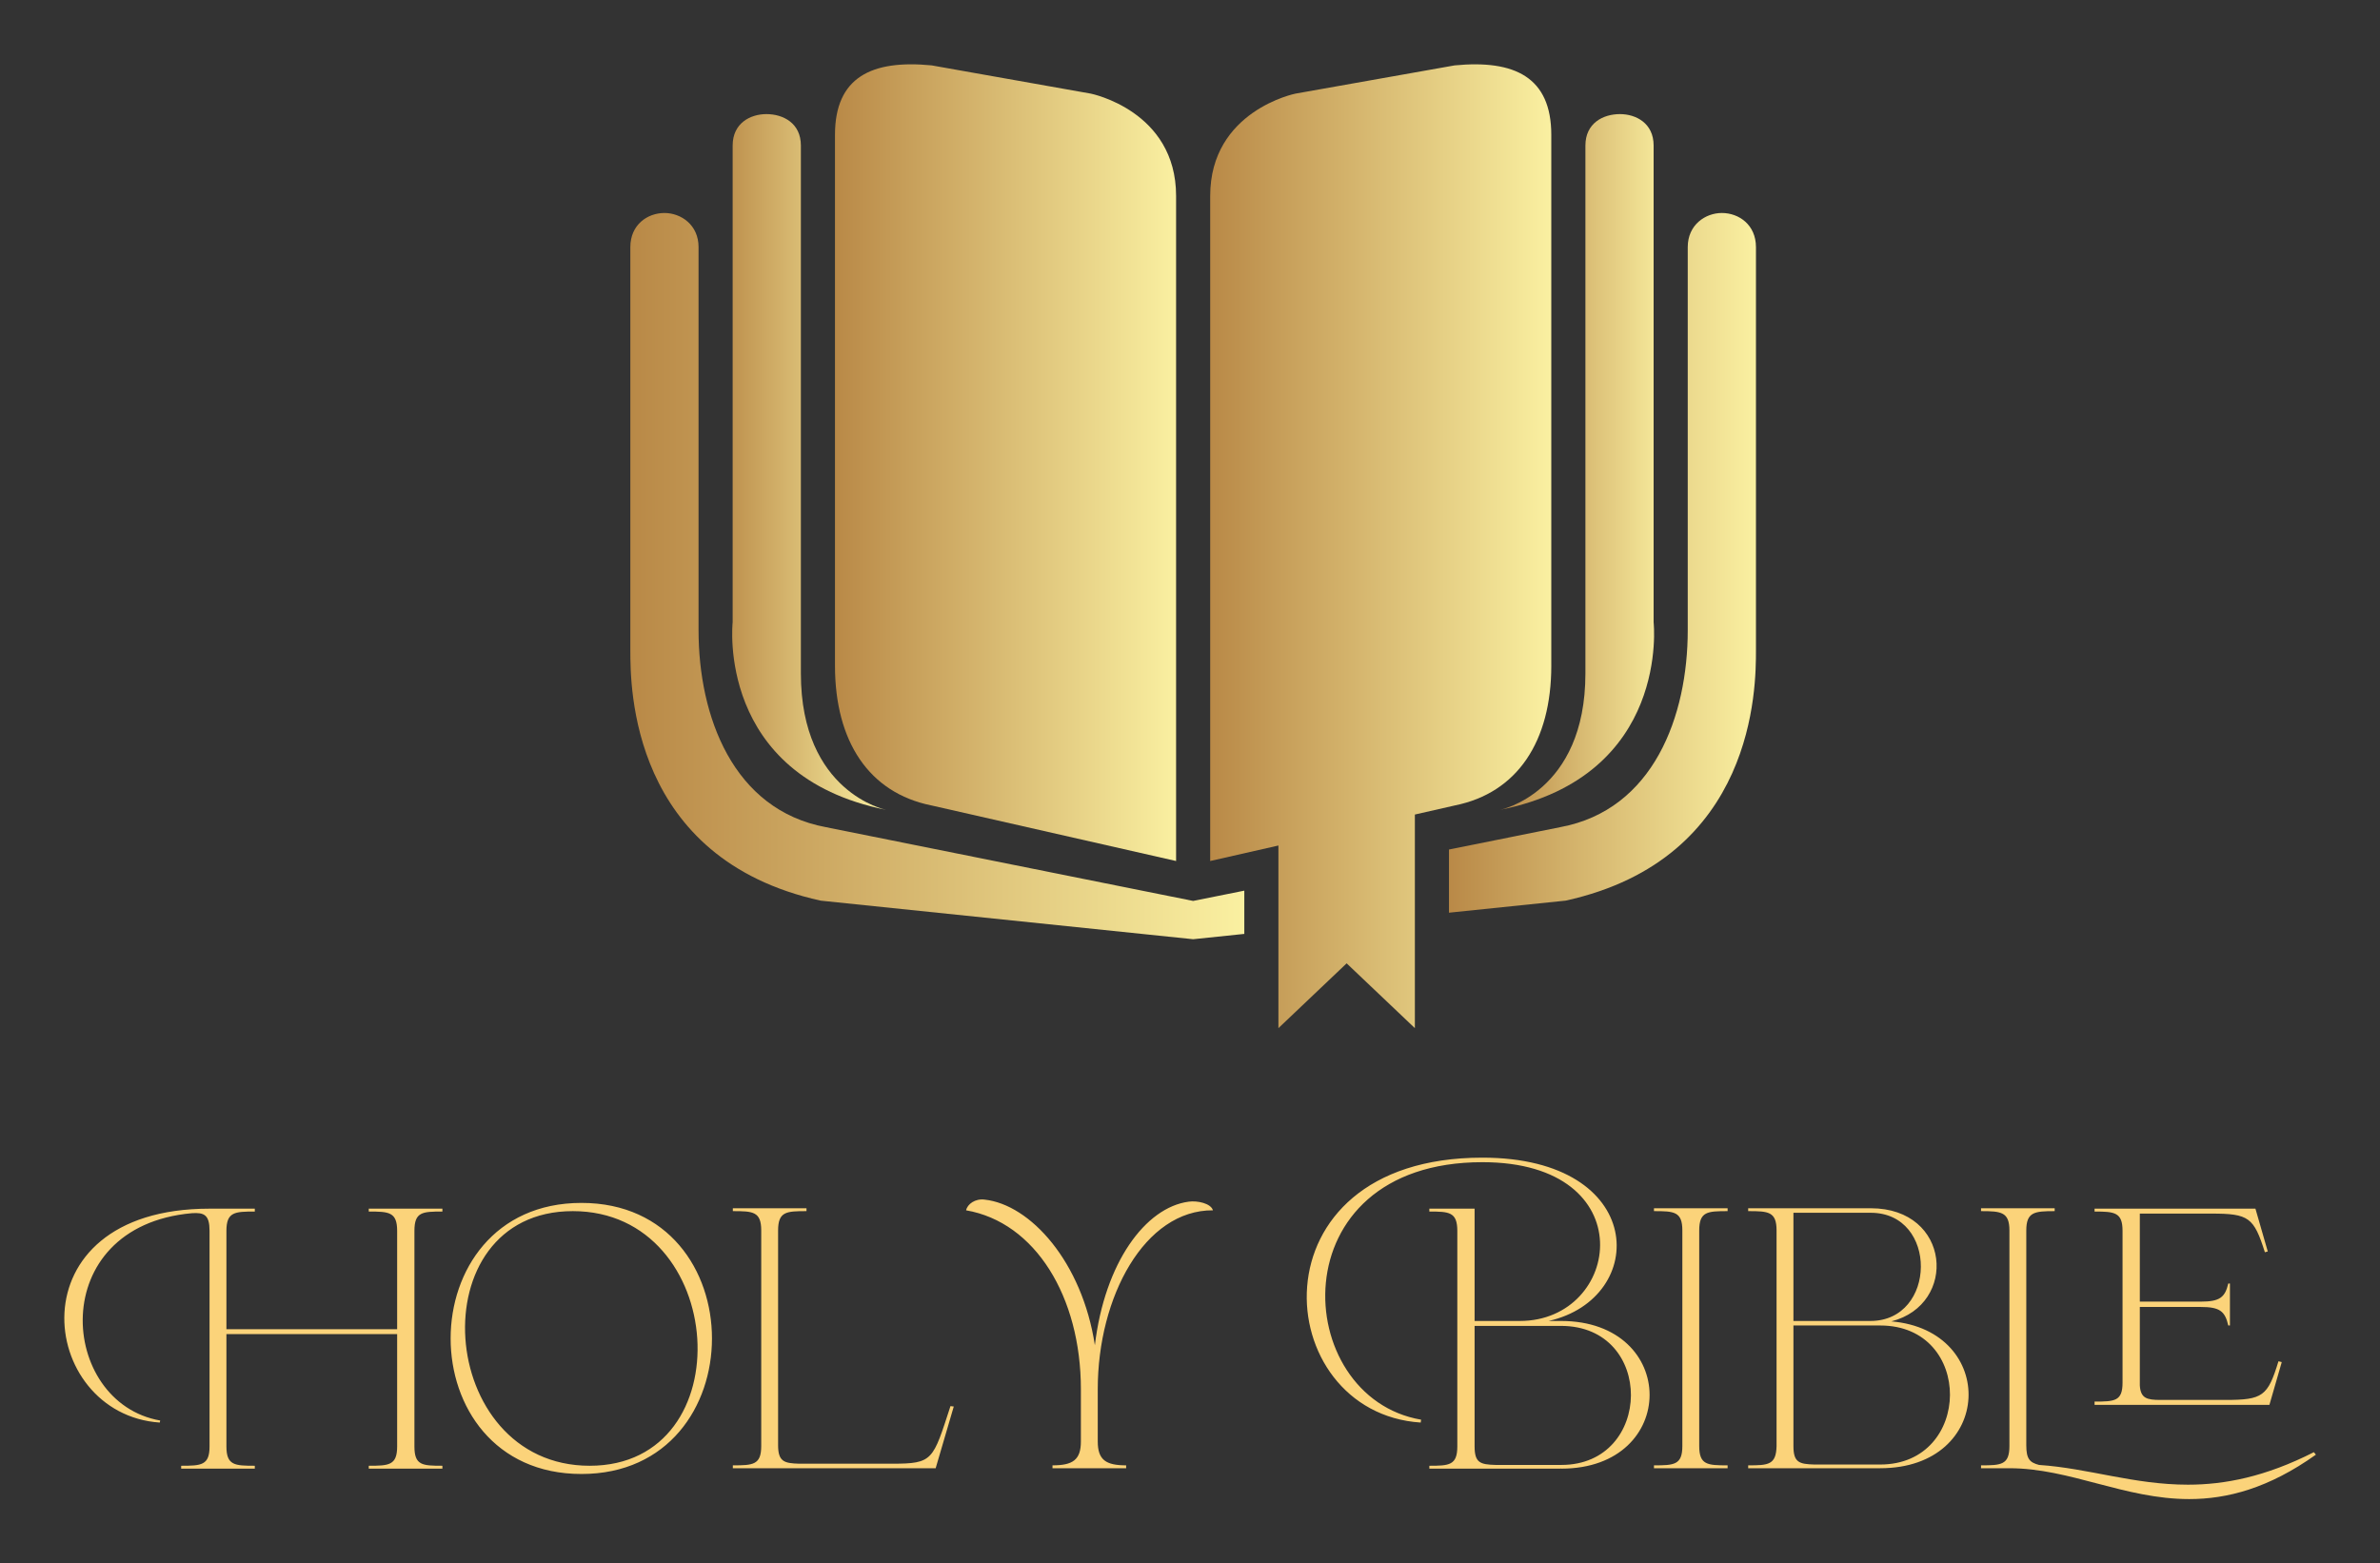 
        <svg xmlns="http://www.w3.org/2000/svg" xmlns:xlink="http://www.w3.org/1999/xlink" version="1.1" width="3171.429" 
        height="2083.531" viewBox="0 0 3171.429 2083.531">
			
			<rect x="0" y="0" width="3171.429" height="2083.531" fill="#333333" stroke="none"/>
			
			<g transform="scale(8.571) translate(10, 10)">
				<defs id="SvgjsDefs2203"><linearGradient id="SvgjsLinearGradient2208"><stop id="SvgjsStop2209" stop-color="#b98947" offset="0"></stop><stop id="SvgjsStop2210" stop-color="#faf0a1" offset="1"></stop></linearGradient></defs><g id="SvgjsG2204" featureKey="symbolFeature-0" transform="matrix(1.75,0,0,1.75,87.998,0.001)" fill="url(#SvgjsLinearGradient2208)"><path xmlns="http://www.w3.org/2000/svg" fill="url(#SvgjsLinearGradient2208)" d="M73.271,65.844c5.517-1.118,8.547-5.664,8.547-12.416V6.264c0-5.108-3.237-6.689-8.588-6.169l-14.14,2.509  c0,0-7.575,1.515-7.575,9.091c0,4.545,0,59.091,0,59.091l6.061-1.376v16.226l6.061-5.757l6.061,5.757V66.657L73.271,65.844z"></path><path xmlns="http://www.w3.org/2000/svg" fill="url(#SvgjsLinearGradient2208)" d="M77.272,66.241c15.151-3.03,13.637-16.666,13.637-16.666V7.214c0-1.987-1.57-2.791-2.995-2.791  c-1.496,0-3.065,0.804-3.065,2.791V54.12C84.849,64.726,77.272,66.241,77.272,66.241z"></path><path xmlns="http://www.w3.org/2000/svg" fill="url(#SvgjsLinearGradient2208)" d="M22.727,66.241c0,0-7.576-1.515-7.576-12.121V7.214c0-1.987-1.57-2.791-3.065-2.791  c-1.423,0-2.996,0.804-2.996,2.791v42.361C9.091,49.575,7.576,63.21,22.727,66.241z"></path><path xmlns="http://www.w3.org/2000/svg" fill="url(#SvgjsLinearGradient2208)" d="M17.384,67.781C9.091,66.241,6.061,57.89,6.061,50.289V16.239c0-1.983-1.57-3.03-3.03-3.03  c-1.515,0-3.03,1.047-3.03,3.03v35.844c0,3.185,0,18.505,16.909,22.225L50,77.735l4.546-0.472V73.42L50,74.333L17.384,67.781z"></path><path xmlns="http://www.w3.org/2000/svg" fill="url(#SvgjsLinearGradient2208)" d="M26.728,65.844l21.757,4.942c0,0,0-54.546,0-59.091c0-7.576-7.576-9.091-7.576-9.091l-14.14-2.51  c-5.35-0.521-8.588,1.06-8.588,6.169v47.165C18.182,60.18,21.212,64.726,26.728,65.844z"></path><path xmlns="http://www.w3.org/2000/svg" fill="url(#SvgjsLinearGradient2208)" d="M96.97,13.209c-1.46,0-3.03,1.047-3.03,3.03v34.046c0,7.605-3.03,15.954-11.322,17.492l-9.89,1.989v5.613  l10.363-1.072C100,70.588,100,55.268,100,52.083V16.239C100,14.257,98.484,13.209,96.97,13.209z"></path></g><g id="SvgjsG2205" featureKey="HWvxnO-0" transform="matrix(3.198,0,0,3.198,1.216,154.268)" fill="#fbd37a"><path d="M7.5 18.96 c0 0.92 0.4 0.94 1.38 0.94 l0 0.14 l-3.58 0 l0 -0.14 c0.98 0 1.38 -0.02 1.38 -0.94 l0 -10.48 c0 -0.78 -0.26 -0.9 -0.86 -0.86 c-7.14 0.64 -6.48 9.22 -1.54 10.08 l-0.02 0.1 c-5.94 -0.4 -7.22 -10.4 2.42 -10.4 l2.2 0 l0 0.14 c-0.98 0 -1.38 0.02 -1.38 0.94 l0 4.78 l8.3 0 l0 -4.78 c0 -0.92 -0.4 -0.94 -1.38 -0.94 l0 -0.14 l3.58 0 l0 0.14 c-0.98 0 -1.36 0.02 -1.36 0.94 l0 10.48 c0 0.92 0.38 0.94 1.36 0.94 l0 0.14 l-3.58 0 l0 -0.14 c0.98 0 1.38 -0.02 1.38 -0.94 l0 -5.46 l-8.3 0 l0 5.46 z M24.76 7.12 c8.46 0 8.46 13.18 0 13.18 c-8.48 0 -8.48 -13.18 0 -13.18 z M24.34 7.52 c-7.52 0 -6.68 12.38 0.82 12.38 s6.72 -12.38 -0.82 -12.38 z M42.7 17 l0.16 0.02 l-0.88 3 l-9.86 0 l0 -0.14 c0.98 0 1.38 -0.02 1.38 -0.94 l0 -10.48 c0 -0.92 -0.4 -0.94 -1.38 -0.94 l0 -0.14 l3.58 0 l0 0.14 c-0.98 0 -1.38 0.02 -1.38 0.94 l0 10.44 c0 0.8 0.3 0.88 1.02 0.9 l4.52 0 c2 0 1.98 -0.16 2.84 -2.8 z M49.86 18.72 c0 0.9 0.4 1.16 1.38 1.16 l0 0.14 l-3.58 0 l0 -0.14 c0.98 0 1.38 -0.26 1.38 -1.16 l0 -2.54 c0 -4.5 -2.22 -8.12 -5.58 -8.7 c0.06 -0.3 0.44 -0.58 0.9 -0.52 c2.22 0.24 4.74 3.02 5.36 7.08 c0.48 -4.02 2.46 -6.7 4.56 -6.98 c0.42 -0.06 1.08 0.08 1.18 0.42 c-3.32 -0.02 -5.6 4.2 -5.6 8.7 l0 2.54 z M72.4 20.04 l-0.02 -0.02 l0 0.02 l-6.4 0 l0 -0.14 c0.96 0 1.36 -0.02 1.36 -0.94 l0 -10.48 c0 -0.92 -0.4 -0.94 -1.36 -0.94 l0 -0.14 l2.2 0 l0 5.46 l2.2 0 c4.94 0 6.06 -7.72 -1.82 -7.72 c-9.98 0 -9.32 11.44 -2.98 12.52 l-0.02 0.14 c-7.36 -0.48 -8.36 -12.88 3 -12.88 c8.02 0 8.1 6.84 3.22 7.94 l0.6 0 c5.74 0 5.74 7.18 0.02 7.18 z M68.18 18.96 c0 0.8 0.28 0.88 1.02 0.9 l3.2 0 c4.46 0 4.56 -6.76 -0.02 -6.76 l-4.2 0 l0 5.86 z M79.1 18.94 c0 0.92 0.4 0.94 1.38 0.94 l0 0.14 l-3.58 0 l0 -0.14 c0.98 0 1.38 -0.02 1.38 -0.94 l0 -10.48 c0 -0.92 -0.4 -0.94 -1.38 -0.94 l0 -0.14 l3.58 0 l0 0.14 c-0.98 0 -1.38 0.02 -1.38 0.94 l0 10.48 z M88.44 12.88 c5.18 0.44 5 7.14 -0.54 7.14 l-6.42 0 l0 -0.14 c0.98 0 1.36 -0.02 1.38 -0.94 l0 -10.48 c0 -0.92 -0.4 -0.94 -1.38 -0.94 l0 -0.14 l5.96 0 c3.9 0 4.24 4.68 1 5.5 z M83.68 7.6 l0 5.26 l3.74 0 c3.24 0 3.3 -5.26 0.02 -5.26 l-3.76 0 z M83.68 18.94 c0 0.8 0.28 0.88 1.02 0.9 l3.2 0 c4.48 0 4.56 -6.76 0 -6.76 l-4.22 0 l0 5.86 z M109.08 19.36 c-2.3 1.64 -4.32 2.16 -6.16 2.16 c-3.14 0 -5.8 -1.5 -8.74 -1.5 l-1.38 0 l0 -0.14 c0.98 0 1.38 -0.02 1.38 -0.94 l0 -10.48 c0 -0.9 -0.4 -0.94 -1.38 -0.94 l0 -0.14 l3.58 0 l0 0.14 c-0.98 0 -1.38 0.04 -1.38 0.94 l0 10.44 c0 0.66 0.16 0.84 0.62 0.96 c2.4 0.16 4.6 0.96 7.24 0.96 c1.78 0 3.76 -0.38 6.12 -1.58 z M107.26 14.82 l0.16 0.04 l-0.6 2.08 l-8.5 0 l0 -0.16 c0.98 0 1.36 -0.02 1.36 -0.92 l0 -7.38 c0 -0.9 -0.38 -0.94 -1.36 -0.94 l0 -0.14 l7.82 0 l0.6 2.08 l-0.14 0.04 c-0.54 -1.7 -0.78 -1.88 -2.6 -1.88 l-3.48 0 l0 4.28 l2.96 0 c0.92 0 1.18 -0.2 1.34 -0.88 l0.08 0 l0 2.04 l-0.08 0 c-0.16 -0.7 -0.42 -0.9 -1.34 -0.9 l-2.96 0 l0 3.82 c0.04 0.62 0.34 0.7 1 0.7 l3.16 0 c1.82 0 2.06 -0.18 2.58 -1.88 z"></path></g>
			</g>
		</svg>
	